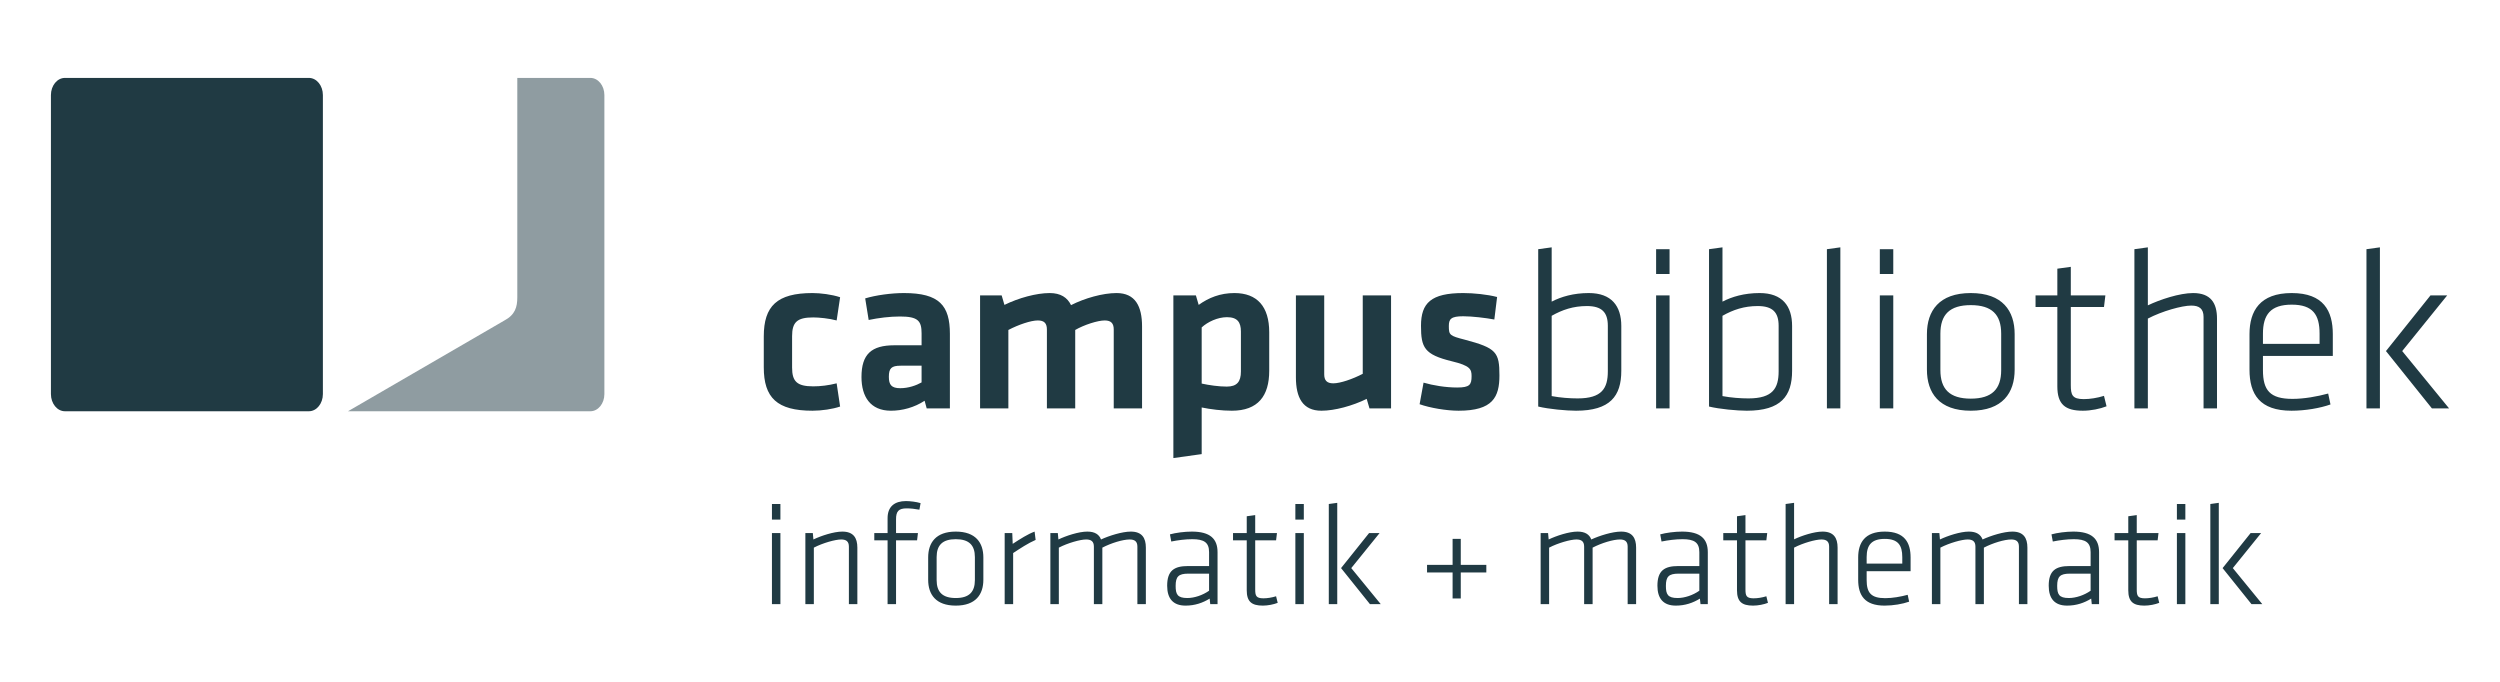 <?xml version="1.0" encoding="UTF-8"?>
<svg xmlns="http://www.w3.org/2000/svg" xmlns:xlink="http://www.w3.org/1999/xlink" width="623.62" height="170.08" viewBox="0 0 623.62 170.08">
<path fill-rule="nonzero" fill="rgb(12.547%, 22.752%, 26.268%)" fill-opacity="1" d="M 12.703 23.715 C 12.703 21.348 14.27 19.434 16.195 19.434 L 77.051 19.434 C 78.98 19.434 80.543 21.348 80.543 23.715 L 80.543 98.305 C 80.543 100.668 78.98 102.586 77.051 102.586 L 16.195 102.586 C 14.27 102.586 12.703 100.668 12.703 98.305 L 12.703 23.715 "/>
<path fill-rule="nonzero" fill="rgb(56.25%, 61.327%, 63.084%)" fill-opacity="1" d="M 150.762 98.305 L 150.762 23.715 C 150.762 21.348 149.195 19.434 147.27 19.434 L 129.039 19.434 L 129.039 74.188 C 129.039 76.551 128.531 78.523 125.77 79.973 L 86.809 102.586 L 147.27 102.586 C 149.195 102.586 150.762 100.668 150.762 98.305 "/>
<path fill-rule="nonzero" fill="rgb(12.547%, 22.752%, 26.268%)" fill-opacity="1" d="M 404.43 81.324 C 404.43 76.344 401.996 73.102 396.324 73.102 C 392.504 73.102 389.379 74.027 387.062 75.246 L 387.062 61.699 L 383.703 62.16 L 383.703 101.41 C 386.309 102.047 390.711 102.453 393.141 102.453 C 401.648 102.453 404.43 98.805 404.43 92.496 Z M 387.062 78.777 C 389.727 77.27 392.445 76.344 395.859 76.344 C 399.566 76.344 401.07 77.906 401.07 81.266 L 401.07 92.609 C 401.07 96.836 399.625 99.383 393.547 99.383 C 391.52 99.383 389.262 99.211 387.062 98.805 Z M 416.469 101.871 L 416.469 73.68 L 413.113 73.68 L 413.113 101.871 Z M 416.469 68.355 L 416.469 62.16 L 413.113 62.16 L 413.113 68.355 Z M 447.035 81.324 C 447.035 76.344 444.605 73.102 438.93 73.102 C 435.109 73.102 431.984 74.027 429.668 75.246 L 429.668 61.699 L 426.312 62.16 L 426.312 101.41 C 428.914 102.047 433.316 102.453 435.746 102.453 C 444.258 102.453 447.035 98.805 447.035 92.496 Z M 429.668 78.777 C 432.332 77.27 435.051 76.344 438.469 76.344 C 442.172 76.344 443.676 77.906 443.676 81.266 L 443.676 92.609 C 443.676 96.836 442.23 99.383 436.152 99.383 C 434.125 99.383 431.867 99.211 429.668 98.805 Z M 459.074 101.871 L 459.074 61.699 L 455.719 62.16 L 455.719 101.871 Z M 472.273 101.871 L 472.273 73.68 L 468.918 73.68 L 468.918 101.871 Z M 472.273 68.355 L 472.273 62.16 L 468.918 62.16 L 468.918 68.355 Z M 502.551 92.207 L 502.551 83.348 C 502.551 77.559 499.539 73.102 491.609 73.102 C 483.68 73.102 480.668 77.559 480.668 83.348 L 480.668 92.207 C 480.668 97.996 483.68 102.453 491.609 102.453 C 499.539 102.453 502.551 97.996 502.551 92.207 Z M 499.191 92.32 C 499.191 97.07 496.879 99.441 491.609 99.441 C 486.34 99.441 484.027 97.07 484.027 92.32 L 484.027 83.234 C 484.027 78.484 486.34 76.113 491.609 76.113 C 496.879 76.113 499.191 78.484 499.191 83.234 Z M 524.836 98.746 C 523.156 99.27 521.363 99.559 519.801 99.559 C 516.906 99.559 516.559 98.516 516.559 96.027 L 516.559 76.574 L 524.836 76.574 L 525.184 73.68 L 516.559 73.68 L 516.559 66.562 L 513.199 67.023 L 513.199 73.68 L 507.762 73.68 L 507.762 76.574 L 513.199 76.574 L 513.199 96.375 C 513.199 100.832 515.113 102.453 519.57 102.453 C 521.594 102.453 523.852 101.988 525.473 101.352 Z M 553.027 101.871 L 553.027 79.469 C 553.027 75.59 551.465 73.102 547.066 73.102 C 543.707 73.102 538.789 74.723 535.777 76.172 L 535.777 61.699 L 532.422 62.16 L 532.422 101.871 L 535.777 101.871 L 535.777 79.469 C 539.309 77.617 544.285 76.227 546.602 76.227 C 548.57 76.227 549.672 76.98 549.672 79.066 L 549.672 101.871 Z M 564.488 92.32 L 564.488 88.789 L 581.914 88.789 L 581.914 83.348 C 581.914 77.559 579.598 73.102 571.668 73.102 C 563.738 73.102 561.133 77.559 561.133 83.348 L 561.133 92.207 C 561.133 98.344 563.68 102.453 571.609 102.453 C 575.027 102.453 578.73 101.816 581.336 100.891 L 580.758 98.168 C 577.98 98.922 574.738 99.5 571.844 99.5 C 566.227 99.5 564.488 97.359 564.488 92.32 Z M 564.488 83.234 C 564.488 78.484 566.402 75.996 571.668 75.996 C 576.938 75.996 578.613 78.484 578.613 83.234 L 578.613 85.781 L 564.488 85.781 Z M 593.664 101.871 L 593.664 61.699 L 590.309 62.16 L 590.309 101.871 Z M 606.285 73.68 L 595.172 87.574 L 606.633 101.871 L 610.918 101.871 L 599.223 87.574 L 610.453 73.68 L 606.285 73.68 "/>
<path fill-rule="nonzero" fill="rgb(12.547%, 22.752%, 26.268%)" fill-opacity="1" d="M 194.672 150.707 L 194.672 132.969 L 192.559 132.969 L 192.559 150.707 Z M 194.672 129.617 L 194.672 125.723 L 192.559 125.723 L 192.559 129.617 Z M 213.867 150.707 L 213.867 136.609 C 213.867 134.172 212.883 132.605 210.113 132.605 C 207.965 132.605 204.797 133.66 202.902 134.57 L 202.758 132.969 L 200.898 132.969 L 200.898 150.707 L 203.012 150.707 L 203.012 136.609 C 205.234 135.445 208.367 134.57 209.824 134.57 C 211.062 134.57 211.754 135.043 211.754 136.355 L 211.754 150.707 Z M 229.637 125.504 C 228.578 125.176 227.012 124.992 225.992 124.992 C 223.188 124.992 221.406 126.34 221.406 129.254 L 221.406 132.969 L 218.09 132.969 L 218.09 134.789 L 221.406 134.789 L 221.406 150.707 L 223.516 150.707 L 223.516 134.789 L 228.762 134.789 L 228.98 132.969 L 223.516 132.969 L 223.516 129.508 C 223.516 127.578 224.137 126.812 226.141 126.812 C 227.121 126.812 228.18 126.922 229.344 127.141 Z M 245.297 144.621 L 245.297 139.051 C 245.297 135.41 243.402 132.605 238.414 132.605 C 233.422 132.605 231.531 135.41 231.531 139.051 L 231.531 144.621 C 231.531 148.266 233.422 151.07 238.414 151.07 C 243.402 151.07 245.297 148.266 245.297 144.621 Z M 243.184 144.695 C 243.184 147.684 241.727 149.176 238.414 149.176 C 235.098 149.176 233.641 147.684 233.641 144.695 L 233.641 138.977 C 233.641 135.992 235.098 134.5 238.414 134.5 C 241.727 134.5 243.184 135.992 243.184 138.977 Z M 258.078 132.605 C 256.402 133.223 254.512 134.426 252.617 135.664 L 252.508 132.969 L 250.613 132.969 L 250.613 150.707 L 252.727 150.707 L 252.727 137.957 C 254.438 136.828 256.477 135.48 258.336 134.68 Z M 285.832 150.707 L 285.832 136.609 C 285.832 134.172 284.848 132.605 282.078 132.605 C 279.93 132.605 276.691 133.625 274.648 134.57 C 274.176 133.332 273.121 132.605 271.227 132.605 C 269.078 132.605 265.91 133.66 264.016 134.57 L 263.871 132.969 L 262.012 132.969 L 262.012 150.707 L 264.125 150.707 L 264.125 136.609 C 266.348 135.445 269.48 134.57 270.934 134.57 C 272.176 134.57 272.867 135.043 272.867 136.355 L 272.867 150.707 L 274.977 150.707 L 274.977 136.609 C 277.199 135.445 280.113 134.57 281.789 134.57 C 283.027 134.57 283.719 135.043 283.719 136.355 L 283.719 150.707 Z M 303.715 137.738 C 303.715 134.426 301.891 132.605 297.305 132.605 C 295.48 132.605 293.262 132.895 291.84 133.297 L 292.168 135.082 C 293.805 134.754 295.664 134.5 297.41 134.5 C 300.324 134.5 301.602 135.301 301.602 137.738 L 301.602 141.199 L 296.355 141.199 C 292.859 141.199 291.148 142.363 291.148 146.117 C 291.148 149.285 292.605 151.07 295.738 151.07 C 298.066 151.07 300.035 150.379 301.746 149.32 L 301.891 150.707 L 303.715 150.707 Z M 301.602 147.355 C 299.996 148.484 297.922 149.176 296.176 149.176 C 293.695 149.176 293.262 148.23 293.262 146.152 C 293.262 143.82 293.988 143.094 296.43 143.094 L 301.602 143.094 Z M 318.316 148.738 C 317.262 149.066 316.133 149.25 315.148 149.25 C 313.328 149.25 313.109 148.594 313.109 147.027 L 313.109 134.789 L 318.316 134.789 L 318.535 132.969 L 313.109 132.969 L 313.109 128.488 L 310.996 128.781 L 310.996 132.969 L 307.574 132.969 L 307.574 134.789 L 310.996 134.789 L 310.996 147.246 C 310.996 150.051 312.199 151.07 315.004 151.07 C 316.277 151.07 317.695 150.777 318.719 150.379 Z M 325.234 150.707 L 325.234 132.969 L 323.125 132.969 L 323.125 150.707 Z M 325.234 129.617 L 325.234 125.723 L 323.125 125.723 L 323.125 129.617 Z M 333.574 150.707 L 333.574 125.43 L 331.465 125.723 L 331.465 150.707 Z M 341.516 132.969 L 334.523 141.711 L 341.734 150.707 L 344.43 150.707 L 337.07 141.711 L 344.137 132.969 Z M 355.973 142.801 L 362.348 142.801 L 362.348 149.285 L 364.387 149.285 L 364.387 142.801 L 370.762 142.801 L 370.762 140.91 L 364.387 140.91 L 364.387 134.426 L 362.348 134.426 L 362.348 140.91 L 355.973 140.91 Z M 408.125 150.707 L 408.125 136.609 C 408.125 134.172 407.145 132.605 404.375 132.605 C 402.227 132.605 398.984 133.625 396.945 134.57 C 396.473 133.332 395.414 132.605 393.523 132.605 C 391.371 132.605 388.203 133.66 386.312 134.57 L 386.164 132.969 L 384.309 132.969 L 384.309 150.707 L 386.422 150.707 L 386.422 136.609 C 388.641 135.445 391.773 134.57 393.23 134.57 C 394.469 134.57 395.16 135.043 395.16 136.355 L 395.16 150.707 L 397.273 150.707 L 397.273 136.609 C 399.496 135.445 402.406 134.57 404.086 134.57 C 405.32 134.57 406.016 135.043 406.016 136.355 L 406.016 150.707 Z M 426.008 137.738 C 426.008 134.426 424.188 132.605 419.598 132.605 C 417.777 132.605 415.555 132.895 414.137 133.297 L 414.465 135.082 C 416.102 134.754 417.961 134.5 419.707 134.5 C 422.621 134.5 423.895 135.301 423.895 137.738 L 423.895 141.199 L 418.652 141.199 C 415.156 141.199 413.441 142.363 413.441 146.117 C 413.441 149.285 414.898 151.07 418.031 151.07 C 420.363 151.07 422.328 150.379 424.039 149.32 L 424.188 150.707 L 426.008 150.707 Z M 423.895 147.355 C 422.293 148.484 420.219 149.176 418.469 149.176 C 415.992 149.176 415.555 148.23 415.555 146.152 C 415.555 143.82 416.285 143.094 418.723 143.094 L 423.895 143.094 Z M 440.613 148.738 C 439.555 149.066 438.426 149.25 437.441 149.25 C 435.621 149.25 435.402 148.594 435.402 147.027 L 435.402 134.789 L 440.613 134.789 L 440.828 132.969 L 435.402 132.969 L 435.402 128.488 L 433.289 128.781 L 433.289 132.969 L 429.867 132.969 L 429.867 134.789 L 433.289 134.789 L 433.289 147.246 C 433.289 150.051 434.492 151.07 437.297 151.07 C 438.57 151.07 439.992 150.777 441.012 150.379 Z M 458.383 150.707 L 458.383 136.609 C 458.383 134.172 457.402 132.605 454.633 132.605 C 452.52 132.605 449.426 133.625 447.531 134.535 L 447.531 125.43 L 445.418 125.723 L 445.418 150.707 L 447.531 150.707 L 447.531 136.609 C 449.754 135.445 452.887 134.57 454.344 134.57 C 455.578 134.57 456.273 135.043 456.273 136.355 L 456.273 150.707 Z M 465.633 144.695 L 465.633 142.477 L 476.594 142.477 L 476.594 139.051 C 476.594 135.41 475.137 132.605 470.148 132.605 C 465.156 132.605 463.52 135.41 463.52 139.051 L 463.52 144.621 C 463.52 148.484 465.121 151.07 470.109 151.07 C 472.262 151.07 474.59 150.668 476.23 150.086 L 475.867 148.375 C 474.117 148.848 472.078 149.211 470.258 149.211 C 466.723 149.211 465.633 147.863 465.633 144.695 Z M 465.633 138.977 C 465.633 135.992 466.832 134.426 470.148 134.426 C 473.461 134.426 474.52 135.992 474.52 138.977 L 474.52 140.582 L 465.633 140.582 Z M 505.73 150.707 L 505.73 136.609 C 505.73 134.172 504.746 132.605 501.977 132.605 C 499.828 132.605 496.59 133.625 494.551 134.57 C 494.074 133.332 493.02 132.605 491.125 132.605 C 488.977 132.605 485.809 133.66 483.914 134.57 L 483.77 132.969 L 481.91 132.969 L 481.91 150.707 L 484.023 150.707 L 484.023 136.609 C 486.246 135.445 489.379 134.57 490.836 134.57 C 492.07 134.57 492.766 135.043 492.766 136.355 L 492.766 150.707 L 494.875 150.707 L 494.875 136.609 C 497.098 135.445 500.012 134.57 501.688 134.57 C 502.926 134.57 503.617 135.043 503.617 136.355 L 503.617 150.707 Z M 523.609 137.738 C 523.609 134.426 521.789 132.605 517.199 132.605 C 515.379 132.605 513.16 132.895 511.738 133.297 L 512.066 135.082 C 513.703 134.754 515.562 134.5 517.312 134.5 C 520.223 134.5 521.5 135.301 521.5 137.738 L 521.5 141.199 L 516.254 141.199 C 512.758 141.199 511.047 142.363 511.047 146.117 C 511.047 149.285 512.504 151.07 515.637 151.07 C 517.965 151.07 519.934 150.379 521.645 149.32 L 521.789 150.707 L 523.609 150.707 Z M 521.5 147.355 C 519.895 148.484 517.82 149.176 516.07 149.176 C 513.598 149.176 513.16 148.23 513.16 146.152 C 513.16 143.82 513.887 143.094 516.328 143.094 L 521.5 143.094 Z M 538.215 148.738 C 537.16 149.066 536.031 149.25 535.047 149.25 C 533.227 149.25 533.008 148.594 533.008 147.027 L 533.008 134.789 L 538.215 134.789 L 538.434 132.969 L 533.008 132.969 L 533.008 128.488 L 530.895 128.781 L 530.895 132.969 L 527.473 132.969 L 527.473 134.789 L 530.895 134.789 L 530.895 147.246 C 530.895 150.051 532.098 151.07 534.902 151.07 C 536.176 151.07 537.598 150.777 538.617 150.379 Z M 545.133 150.707 L 545.133 132.969 L 543.023 132.969 L 543.023 150.707 Z M 545.133 129.617 L 545.133 125.723 L 543.023 125.723 L 543.023 129.617 Z M 553.473 150.707 L 553.473 125.43 L 551.363 125.723 L 551.363 150.707 Z M 561.414 132.969 L 554.422 141.711 L 561.633 150.707 L 564.328 150.707 L 556.973 141.711 L 564.035 132.969 L 561.414 132.969 "/>
<path fill-rule="nonzero" fill="rgb(12.547%, 22.752%, 26.268%)" fill-opacity="1" d="M 202.68 102.453 C 204.996 102.453 207.715 102.047 209.566 101.41 L 208.699 95.621 C 206.672 96.141 204.648 96.375 202.852 96.375 C 198.801 96.375 197.586 95.156 197.586 91.684 L 197.586 83.871 C 197.586 80.395 198.801 79.18 202.852 79.18 C 204.242 79.18 206.789 79.414 208.699 79.934 L 209.566 74.145 C 207.484 73.449 204.648 73.102 202.68 73.102 C 193.82 73.102 190.523 76.344 190.523 83.926 L 190.523 91.625 C 190.523 99.211 193.82 102.453 202.68 102.453 Z M 236.949 83.289 C 236.949 76.227 234.344 73.102 225.488 73.102 C 222.359 73.102 218.48 73.625 215.82 74.434 L 216.688 79.816 C 219.176 79.297 221.957 78.949 224.504 78.949 C 229.02 78.949 229.887 80.051 229.887 83.176 L 229.887 86.129 L 223.113 86.129 C 217.383 86.129 214.895 88.328 214.895 94.059 C 214.895 98.922 217.094 102.453 222.246 102.453 C 225.082 102.453 228.094 101.641 230.641 99.965 L 231.16 101.871 L 236.949 101.871 Z M 229.887 95.391 C 228.555 96.141 226.645 96.836 224.562 96.836 C 222.359 96.836 221.723 95.969 221.723 94 C 221.723 91.859 222.359 91.223 224.676 91.223 L 229.887 91.223 Z M 268.211 101.871 L 268.211 82.309 C 270.41 81.031 273.824 79.934 275.562 79.934 C 277.184 79.934 277.82 80.688 277.82 82.191 L 277.82 101.871 L 284.883 101.871 L 284.883 81.438 C 284.883 76.402 283.203 73.102 278.516 73.102 C 275.098 73.102 270.582 74.375 267.168 76.113 C 266.242 74.203 264.562 73.102 261.84 73.102 C 258.543 73.102 254.086 74.316 250.555 76.055 L 249.859 73.68 L 244.477 73.68 L 244.477 101.871 L 251.535 101.871 L 251.535 82.309 C 254.086 80.977 257.152 79.934 258.891 79.934 C 260.512 79.934 261.148 80.688 261.148 82.191 L 261.148 101.871 Z M 316.605 82.887 C 316.605 76.461 313.594 73.102 307.922 73.102 C 304.391 73.102 301.496 74.262 299.008 76.055 L 298.312 73.68 L 292.695 73.68 L 292.695 114.262 L 299.758 113.277 L 299.758 101.641 C 301.957 102.105 304.797 102.453 307.285 102.453 C 313.824 102.453 316.605 98.746 316.605 92.496 Z M 299.758 81.672 C 301.266 80.281 303.754 79.121 306.07 79.121 C 308.676 79.121 309.543 80.395 309.543 82.711 L 309.543 92.668 C 309.543 95.215 308.559 96.434 306.012 96.434 C 303.984 96.434 301.609 96.086 299.758 95.68 Z M 323.262 73.68 L 323.262 94.117 C 323.262 99.152 324.941 102.453 329.629 102.453 C 332.93 102.453 337.387 101.238 340.918 99.5 L 341.613 101.871 L 346.996 101.871 L 346.996 73.68 L 339.934 73.68 L 339.934 93.246 C 337.387 94.578 334.316 95.621 332.582 95.621 C 330.961 95.621 330.324 94.867 330.324 93.363 L 330.324 73.68 Z M 374.031 93.652 C 374.031 87.863 373.277 86.82 365.406 84.738 C 361.586 83.754 361.41 83.582 361.41 81.324 C 361.41 79.586 361.93 78.891 365 78.891 C 367.199 78.891 370.613 79.297 372.758 79.703 L 373.449 74.086 C 371.02 73.449 367.605 73.102 365 73.102 C 356.953 73.102 354.465 75.59 354.465 81.266 C 354.465 86.707 355.273 88.441 362.164 90.121 C 366.734 91.223 367.082 92.09 367.082 93.828 C 367.082 95.969 366.621 96.664 363.492 96.664 C 360.602 96.664 357.473 96.141 355.102 95.449 L 354.117 100.832 C 356.723 101.758 360.832 102.453 363.844 102.453 C 372.352 102.453 374.031 99.094 374.031 93.652 "/>
</svg>
